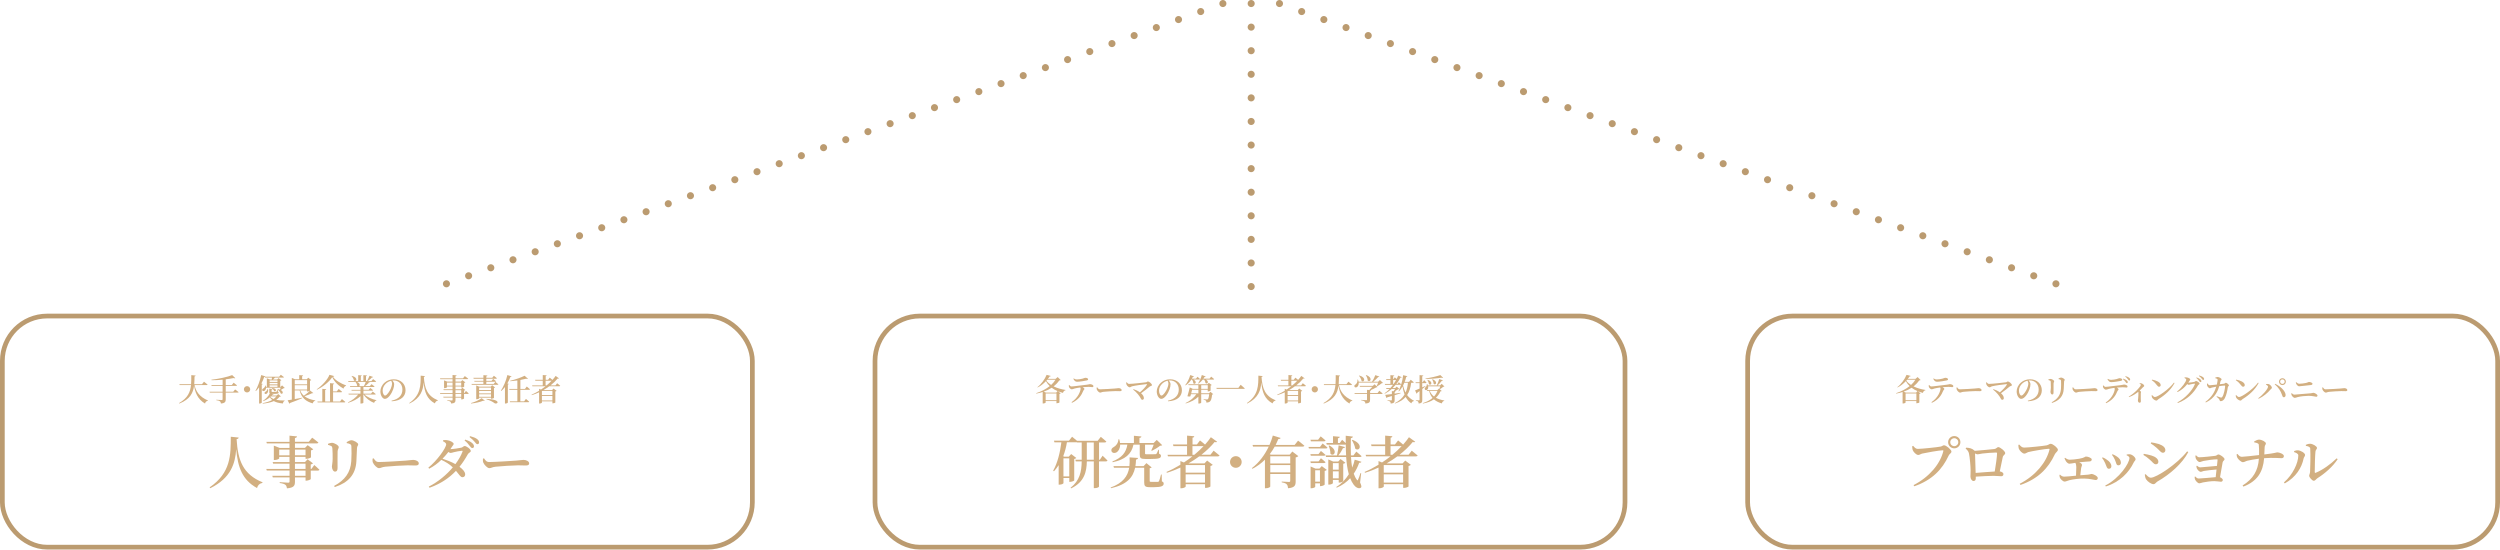 <?xml version="1.0" encoding="UTF-8"?>
<svg id="_レイヤー_1" data-name="レイヤー 1" xmlns="http://www.w3.org/2000/svg" width="1060" height="233" viewBox="0 0 1060 233">
  <defs>
    <style>
      .cls-1 {
        stroke-dasharray: 0 10;
        stroke-linecap: round;
        stroke-width: 3px;
      }

      .cls-1, .cls-2, .cls-3 {
        fill: none;
      }

      .cls-1, .cls-3 {
        stroke: #bb9b70;
      }

      .cls-4 {
        isolation: isolate;
      }

      .cls-3 {
        stroke-width: 2px;
      }

      .cls-5 {
        fill: #d2af81;
      }
    </style>
  </defs>
  <line id="_線_4" data-name="線 4" class="cls-1" x1="518.5" y1="1.5" x2="180.5" y2="123.5"/>
  <line id="_線_5" data-name="線 5" class="cls-1" x1="542.5" y1="1.5" x2="880.5" y2="123.5"/>
  <line id="_線_6" data-name="線 6" class="cls-1" x1="530.5" y1="1.5" x2="530.5" y2="123.5"/>
  <g id="_グループ_613" data-name="グループ 613">
    <g id="_長方形_474" data-name="長方形 474">
      <rect class="cls-2" y="133" width="320" height="100" rx="20" ry="20"/>
      <rect class="cls-3" x="1" y="134" width="318" height="98" rx="19" ry="19"/>
    </g>
    <g id="_人事リーダー" data-name="人事リーダー" class="cls-4">
      <g class="cls-4">
        <path class="cls-5" d="M101.18,185.53c-.05.34-.24.58-.86.67.53,9.05,2.74,14.91,10.99,18.29l-.05.26c-1.18.22-1.97.94-2.28,2.18-6.24-3.36-8.19-8.98-8.83-16.47-.43,6-2.16,12.17-10.99,16.54l-.29-.36c9.12-6.22,8.95-13.97,8.98-21.46l3.34.34Z"/>
        <path class="cls-5" d="M133.27,197.18s1.37,1.15,2.16,1.97c-.05.26-.31.38-.65.38h-3.02v3.62c-.02.14-1.1.65-1.85.65h-.36v-1.37h-4.49v1.8c0,1.63-.38,2.57-3.38,2.83-.1-.65-.26-1.15-.67-1.49-.43-.34-1.08-.6-2.42-.77v-.36s2.98.22,3.58.22c.46,0,.6-.14.6-.53v-1.7h-7.1l-.22-.7h7.32v-2.21h-9.65l-.22-.7h9.86v-2.23h-6.94l-.22-.67h7.15v-2.21h-4.37v.67c0,.19-1.06.67-1.94.67h-.34v-6.1l2.45.96h4.2v-1.9h-9.6l-.22-.67h9.82v-2.62l3.19.31c-.05.36-.29.6-.89.67v1.63h5.86l1.44-1.75s1.66,1.18,2.64,2.04c-.05.26-.31.38-.67.38h-9.26v1.9h4.25l1.13-1.15,2.38,1.75c-.17.17-.5.36-.96.46v2.93c-.02.17-1.15.65-1.9.65h-.41v-.84h-4.49v2.21h4.25l1.1-1.18,2.3,1.73c-.17.19-.5.38-.96.48v1.87h.31l1.2-1.66ZM122.75,193.05v-2.42h-4.37v2.42h4.37ZM125.06,190.62v2.42h4.49v-2.42h-4.49ZM125.06,198.83h4.49v-2.23h-4.49v2.23ZM129.55,199.53h-4.49v2.21h4.49v-2.21Z"/>
        <path class="cls-5" d="M139.07,188.61v-.43c.53-.22,1.18-.43,1.68-.43.98,0,2.88,1.06,2.88,1.82,0,.55-.41.86-.48,1.8-.07,1.03-.02,5.71-.02,7.06,0,1.13-.43,1.54-1.08,1.54-.7,0-1.32-1.01-1.32-2.18,0-.62.29-1.42.31-3.22.02-1.15-.02-3.6-.12-4.54-.07-.53-.14-.72-.5-.91-.36-.19-.82-.36-1.34-.5ZM141.93,206.51l-.26-.48c4.58-2.47,6.94-5.67,7.27-10.49.14-1.94.14-4.68.05-6.17-.02-.5-.07-.79-.53-1.06-.31-.19-.86-.31-1.44-.43l-.02-.43c.6-.38,1.44-.79,1.99-.79.98,0,2.88,1.1,2.88,1.73,0,.58-.46.77-.5,1.51-.07,1.42-.17,4.2-.26,5.67-.31,5.69-3.46,9.1-9.17,10.94Z"/>
        <path class="cls-5" d="M158.42,194.32c.62.89,1.03,1.58,2.21,1.58,2.38,0,10.1-.5,11.42-.6,1.61-.12,2.52-.31,3.12-.31,1.2,0,2.4.62,2.4,1.49,0,.58-.46.89-1.37.89s-1.75-.07-3.36-.07-7.63.36-9.46.58c-1.58.17-1.9.62-2.71.62s-2.16-1.39-2.57-2.4c-.19-.5-.17-1.1-.12-1.63l.43-.14Z"/>
        <path class="cls-5" d="M187.89,186.66c.46-.07.91-.12,1.56-.05,1.34.12,2.9,1.01,2.9,1.56,0,.46-.34.62-.72,1.25-.22.34-.43.67-.65,1.01,1.01,0,3.98-.43,4.63-.62.65-.17.94-.7,1.42-.7.65,0,2.59,1.27,2.59,2.11,0,.53-.94.77-1.25,1.37-1.06,1.92-2.23,3.7-3.55,5.33,1.34.98,2.38,2.09,2.42,3.17.02.74-.43,1.22-1.1,1.25-.89.02-1.25-.89-2.81-2.71-2.88,3.05-6.48,5.47-11.21,7.18l-.31-.5c3.96-1.99,7.51-4.99,10.18-8.14-1.42-1.39-3.02-2.33-4.87-3.19-1.54,1.49-3.29,2.81-5.16,3.75l-.34-.46c3.67-2.9,7.56-8.4,7.56-9.89,0-.46-.58-.91-1.39-1.32l.1-.38ZM195.83,191.13c-.72.02-2.74.41-3.48.62-.5.14-.94.31-1.34.31-.24,0-.55-.19-.89-.43-.74.96-1.58,1.94-2.5,2.86,1.73.58,3.84,1.37,5.47,2.3,1.34-1.8,2.38-3.6,3-5.26.14-.31,0-.43-.26-.41ZM197.25,186.4c1.22.38,2.26.84,2.9,1.42.58.5.79.91.82,1.42.02.43-.26.72-.72.74-.36,0-.7-.41-1.13-.96-.5-.65-1.03-1.37-2.14-2.26l.26-.36ZM199.34,184.93c1.34.36,2.21.7,2.88,1.18.62.46.91.91.91,1.46.02.46-.26.74-.7.77-.43,0-.7-.46-1.2-1.03-.48-.55-.96-1.1-2.16-2.02l.26-.36Z"/>
        <path class="cls-5" d="M205.22,194.32c.62.89,1.03,1.58,2.21,1.58,2.38,0,10.1-.5,11.42-.6,1.61-.12,2.52-.31,3.12-.31,1.2,0,2.4.62,2.4,1.49,0,.58-.46.89-1.37.89s-1.75-.07-3.36-.07-7.63.36-9.46.58c-1.58.17-1.9.62-2.71.62s-2.16-1.39-2.57-2.4c-.19-.5-.17-1.1-.12-1.63l.43-.14Z"/>
      </g>
    </g>
    <g id="_大手_優良企業の人事責任者" data-name="大手 優良企業の人事責任者" class="cls-4">
      <g class="cls-4">
        <path class="cls-5" d="M82.52,163.29c.45,2.43,1.91,4.93,5.65,6.51l-.03.14c-.65.12-1.05.47-1.2,1.17-3.28-1.9-4.29-5.06-4.65-7.64-.38,3.08-1.62,5.75-6.23,7.64l-.14-.21c3.71-2.12,4.77-4.68,5.07-7.62h-4.82l-.12-.38h4.97c.1-1.22.09-2.51.09-3.85l1.85.18c-.04.19-.16.32-.47.38-.03,1.13-.04,2.24-.13,3.29h3.29l.85-1.07s.96.73,1.53,1.24c-.04.14-.18.21-.36.21h-5.15Z"/>
        <path class="cls-5" d="M99.69,165.12s.91.66,1.48,1.14c-.04.14-.18.21-.38.21h-5.08v2.9c0,.92-.27,1.59-2.04,1.72-.04-.4-.16-.73-.43-.94s-.68-.36-1.55-.48v-.18s1.94.13,2.34.13c.26,0,.35-.09.35-.3v-2.85h-5.42l-.12-.38h5.54v-2.48h-4.65l-.1-.36h4.76v-2.26c-1.53.14-3.17.23-4.72.23l-.04-.22c3.12-.34,6.88-1.17,8.81-1.96l1.34,1.29c-.13.12-.42.13-.82-.03-.92.21-2.04.39-3.25.53v2.42h2.57l.78-.98s.9.68,1.44,1.14c-.03.13-.17.2-.36.2h-4.43v2.48h3.17l.81-.97Z"/>
        <path class="cls-5" d="M104.75,166.4c-.74,0-1.34-.6-1.34-1.34s.6-1.34,1.34-1.34,1.34.6,1.34,1.34-.6,1.34-1.34,1.34Z"/>
        <path class="cls-5" d="M112.8,164.41c-.04.62-.31,1.07-.65,1.29-.31.19-.82.16-.96-.2-.12-.31.09-.61.4-.77.39-.21.86-.74.9-1.27h.19c.05.21.09.39.1.57h.36v-3.64l1.34.53h.75c.04-.26.06-.56.08-.81h-2.91l-.09-.3c-.08.03-.17.04-.29.04-.34.98-.74,1.9-1.2,2.76l.57.22c-.04.12-.17.21-.4.25v7.68c-.01.09-.48.34-.92.34h-.21v-6.9c-.43.61-.88,1.16-1.37,1.62l-.17-.12c.94-1.64,1.92-4.23,2.44-6.68l1.75.57c-.03.07-.05.12-.12.16h5.95l.73-.85s.82.57,1.33,1c-.04.14-.17.21-.36.21h-3.47c-.25.27-.52.57-.78.81h1.72l.6-.62,1.2.91c-.08.09-.26.19-.49.25v2.57h.14l.65-.62,1.12,1.07c-.1.1-.25.13-.49.14-.3.21-.81.52-1.2.74,1.4.73.83,1.96.03,1.5-.21-.62-.9-1.38-1.47-1.78l.12-.12c.39.06.73.14,1,.26.09-.23.19-.55.27-.81h-6.2ZM119.09,168.06c-.1.13-.25.16-.56.17-.39.51-.86.92-1.42,1.29.98.22,2.16.3,3.6.3v.14c-.46.18-.69.55-.74,1.11-1.74-.16-2.94-.47-3.87-1.01-1.27.57-2.85.91-4.68,1.08l-.06-.21c1.55-.27,2.94-.71,4.06-1.35-.38-.31-.7-.68-1-1.11-.77.64-1.72,1.22-2.78,1.6l-.12-.16c1.27-.78,2.37-2.04,2.87-3.06-.18-.13-.22-.34-.22-.68v-1.38l1.34.14c-.01.16-.14.26-.35.3v.78c0,.13.03.17.32.17h.83c.31,0,.61,0,.73-.01.1-.01.17-.01.23-.09.08-.1.21-.4.34-.74h.16l.04.74c.29.1.35.21.35.38,0,.4-.4.55-1.94.55h-.9l.74.16c-.04.13-.2.21-.57.22-.08.1-.17.21-.27.31h2.07l.7-.62,1.1.99ZM113.64,164.9c.23,1.04-.14,1.74-.57,2.03-.29.18-.73.18-.87-.12-.12-.27.05-.55.33-.7.39-.18.86-.7.9-1.22h.22ZM114.32,161.3v.65h3.33v-.65h-3.33ZM117.65,162.33h-3.33v.66h3.33v-.66ZM114.32,164.03h3.33v-.66h-3.33v.66ZM114.85,168.08c-.08.08-.16.14-.23.22.38.36.83.66,1.39.88.46-.33.85-.69,1.16-1.1h-2.31ZM115.36,164.5c2.3.16,1.75,1.78.91,1.33-.17-.43-.65-.94-1.04-1.21l.13-.12Z"/>
        <path class="cls-5" d="M132.86,166.63c-.09.13-.22.17-.51.08-.83.4-2.07.9-3.24,1.29,1.18.94,2.76,1.47,4.56,1.77v.16c-.56.1-.91.51-1.08,1.11-2.91-.85-4.75-2.33-5.55-5.51h-2.07v3.68c.95-.17,2.03-.36,3.11-.57l.04.2c-1.13.48-2.74,1.16-5.08,2-.06.16-.19.27-.34.31l-.75-1.44c.4-.05,1.03-.14,1.78-.27v-9.18l1.42.56h1.72v-1.78l1.66.14c-.03.17-.12.29-.42.34v1.3h1.96l.62-.68,1.3,1c-.09.1-.29.22-.55.27v4.19c-.01.09-.61.38-1.05.38h-.2v-.44h-2.9c.35.92.88,1.66,1.55,2.26.95-.66,2.09-1.6,2.67-2.21l1.34,1.07ZM124.98,161.17v1.78h5.23v-1.78h-5.23ZM124.98,165.15h5.23v-1.82h-5.23v1.82Z"/>
        <path class="cls-5" d="M141.72,159.47c-.05.17-.22.25-.6.27,1.2,1.65,3.51,2.89,5.6,3.68v.18c-.58.14-.98.69-1.08,1.18-2-1.12-3.89-2.86-4.76-4.89-1.27,1.98-4,4.19-6.49,5.34l-.09-.17c2.16-1.42,4.73-4.24,5.37-6.14l2.04.53ZM144.95,169.18s.92.73,1.47,1.24c-.04.14-.17.21-.36.21h-11.38l-.1-.38h2.07v-5.38l1.68.16c-.03.2-.13.33-.47.36v4.86h2.07v-7.8l1.76.17c-.03.18-.14.31-.48.38v2.94h1.59l.81-1.03s.9.7,1.44,1.2c-.04.14-.17.21-.36.21h-3.47v3.94h2.94l.82-1.07Z"/>
        <path class="cls-5" d="M154.54,167.28c1.21,1.13,3.29,2.01,5.04,2.39v.16c-.47.08-.82.46-.95,1-1.81-.69-3.46-1.94-4.46-3.55h-.1v3.52c-.01.08-.39.3-1.01.3h-.22v-3.12c-1.3,1.22-3.15,2.18-5.2,2.81l-.1-.18c1.75-.82,3.34-2.08,4.35-3.33h-4.03l-.12-.36h5.1v-1.27h-3.73l-.1-.36h3.84v-1.2h-4.37l-.12-.38h3.24s-.09-.05-.13-.09c-.04-.57-.39-1.25-.74-1.69h-3l-.1-.36h4.25v-2.52l1.51.14c-.01.16-.12.27-.4.33v2.05h1.08v-2.52l1.52.14c-.03.16-.12.27-.4.33v2.05h.4c.39-.64.83-1.57,1.09-2.26l1.55.53c-.06.14-.22.23-.51.19-.44.49-1.13,1.08-1.79,1.53h1.56l.7-.83s.79.57,1.29.99c-.04.14-.17.21-.36.21h-3.29l.92.27c-.05.16-.22.25-.51.23-.36.4-.91.88-1.47,1.27h2.05l.7-.83s.78.58,1.29,1c-.04.14-.17.21-.35.21h-4.37v1.2h2.21l.66-.81s.74.55,1.22.96c-.04.14-.17.21-.36.21h-3.73v1.27h3.2l.73-.88s.81.6,1.31,1.05c-.04.13-.17.2-.34.2h-4.43ZM149.18,159.37c2.9.68,1.91,2.8.87,1.99-.06-.66-.53-1.44-1-1.9l.13-.09ZM151.34,161.93c1.36.55,1.36,1.47.92,1.78h2.04c.29-.52.58-1.21.78-1.78h-3.74Z"/>
        <path class="cls-5" d="M166.02,169.88c3.24-.68,4.6-2.42,4.6-4.72s-1.61-3.86-3.74-3.86c-.16,0-.33.01-.49.03.36.42.74.97.74,1.55,0,.64-.14,1.44-.43,2.21-.56,1.61-2.04,4.04-3.51,4.04-.98,0-1.91-1.5-1.91-3.16,0-1.25.6-2.72,1.83-3.77,1.05-.92,2.38-1.38,3.89-1.38,2.85,0,4.95,1.94,4.95,4.64,0,2.33-1.57,4.47-5.88,4.69l-.05-.27ZM165.85,161.43c-.87.21-1.73.68-2.37,1.34-.78.82-1.24,1.78-1.24,2.87s.49,2.08,1.03,2.08c.79,0,1.96-1.9,2.42-2.94.31-.7.53-1.56.53-2.2,0-.44-.17-.82-.38-1.16Z"/>
        <path class="cls-5" d="M180.19,159.46c-.03.18-.13.31-.47.36.29,4.9,1.48,8.07,5.95,9.91l-.03.14c-.64.12-1.07.51-1.24,1.18-3.38-1.82-4.43-4.86-4.78-8.92-.23,3.25-1.17,6.59-5.95,8.96l-.16-.19c4.94-3.37,4.85-7.57,4.86-11.62l1.81.18Z"/>
        <path class="cls-5" d="M197.57,165.76s.74.62,1.17,1.07c-.03.14-.17.21-.35.21h-1.64v1.96c-.01.08-.6.35-1,.35h-.19v-.74h-2.43v.97c0,.88-.21,1.39-1.83,1.53-.05-.35-.14-.62-.36-.81-.23-.18-.58-.33-1.31-.42v-.2s1.61.12,1.94.12c.25,0,.33-.08.33-.29v-.92h-3.85l-.12-.38h3.97v-1.2h-5.23l-.12-.38h5.34v-1.21h-3.76l-.12-.36h3.87v-1.2h-2.37v.36c0,.1-.57.36-1.05.36h-.18v-3.3l1.33.52h2.27v-1.03h-5.2l-.12-.36h5.32v-1.42l1.73.17c-.03.2-.16.33-.48.36v.88h3.17l.78-.95s.9.64,1.43,1.1c-.03.14-.17.21-.36.21h-5.02v1.03h2.3l.61-.62,1.29.95c-.09.09-.27.19-.52.25v1.59c-.01.09-.62.35-1.03.35h-.22v-.46h-2.43v1.2h2.3l.6-.64,1.25.94c-.09.1-.27.21-.52.26v1.01h.17l.65-.9ZM191.88,163.53v-1.31h-2.37v1.31h2.37ZM193.12,162.21v1.31h2.43v-1.31h-2.43ZM193.12,166.66h2.43v-1.21h-2.43v1.21ZM195.56,167.04h-2.43v1.2h2.43v-1.2Z"/>
        <path class="cls-5" d="M199.68,170.9c1.69-.44,3.61-1.35,4.54-2.07l1.34,1.04c-.09.12-.34.14-.69.04-1.25.53-3.25,1.01-5.12,1.18l-.06-.19ZM210.02,161.9s.81.61,1.3,1.05c-.04.14-.17.21-.34.21h-10.95l-.1-.38h5.02v-.94h-3.77l-.1-.36h3.87v-.91h-4.12l-.1-.38h4.23v-1.14l1.7.16c-.03.18-.13.31-.47.36v.62h2.51l.69-.86s.81.58,1.3,1.03c-.04.14-.17.21-.35.21h-4.15v.91h2.22l.69-.84s.75.58,1.25,1.01c-.04.13-.17.2-.35.2h-3.81v.94h3.12l.72-.88ZM208.19,169.06v-.44h-5.04v.27c0,.12-.53.39-1.04.39h-.19v-5.85l1.31.53h4.84l.6-.62,1.25.94c-.08.09-.26.2-.48.25v4.21c-.01.09-.62.33-1.04.33h-.2ZM203.15,164.34v1.03h5.04v-1.03h-5.04ZM208.19,165.75h-5.04v1.05h5.04v-1.05ZM208.19,168.25v-1.07h-5.04v1.07h5.04ZM206.27,169.12c6.81.3,4.58,2.69,3.33,1.78-.62-.51-1.78-1.14-3.37-1.59l.04-.19Z"/>
        <path class="cls-5" d="M216.91,159.57c-.06.16-.22.26-.51.26-.36.97-.79,1.9-1.29,2.73l.62.23c-.04.12-.16.21-.4.25v7.68c-.01.1-.52.38-1,.38h-.23v-7.01c-.48.64-1,1.2-1.56,1.68l-.17-.12c1.08-1.61,2.2-4.13,2.76-6.63l1.78.55ZM220.62,165.27v4.89h1.61l.77-1.03s.86.7,1.38,1.2c-.04.14-.17.21-.35.21h-7.77l-.1-.38h3.2v-4.89h-3.37l-.1-.36h3.47v-3.6c-1,.14-2.04.26-3.02.33l-.05-.2c2.16-.48,4.81-1.43,6.14-2.13l1.43,1.27c-.13.12-.4.13-.79,0-.68.18-1.52.36-2.43.52v3.81h1.94l.77-1.03s.84.7,1.37,1.18c-.04.14-.18.21-.35.21h-3.72Z"/>
        <path class="cls-5" d="M236.19,162.46s.84.66,1.35,1.1c-.04.14-.17.21-.36.21h-4.29c-.75.56-1.59,1.11-2.47,1.61h3.67l.61-.65,1.29.98c-.08.1-.27.22-.53.27v4.71c-.03.09-.62.32-1.04.32h-.19v-.84h-4.45v.53c0,.13-.49.4-1.01.4h-.19v-4.76c-.99.46-2.03.87-3.11,1.2l-.09-.2c1.1-.47,2.17-1.03,3.2-1.65v-.85l.81.33c.68-.44,1.33-.91,1.94-1.4h-5.6l-.1-.36h4.49v-1.99h-3.13l-.1-.38h3.24v-2.03l1.65.14c-.03.17-.12.29-.4.34v1.55h1l.71-.92s.66.51,1.16.95c.52-.57.96-1.14,1.34-1.69l1.44,1.04c-.12.12-.26.16-.57.05-.79.97-1.82,1.98-3.04,2.94h2.08l.74-.95ZM229.77,165.76v1.75h4.45v-1.75h-4.45ZM234.22,169.79v-1.9h-4.45v1.9h4.45ZM231.76,163.41c.78-.65,1.5-1.31,2.12-1.99h-2.55v1.99h.43Z"/>
      </g>
    </g>
  </g>
  <g id="_長方形_474-2" data-name="長方形 474-2">
    <rect class="cls-2" x="740" y="133" width="320" height="100" rx="20" ry="20"/>
    <rect class="cls-3" x="741" y="134" width="318" height="98" rx="19" ry="19"/>
  </g>
  <g id="_プロフェッショナル" data-name="プロフェッショナル" class="cls-4">
    <g class="cls-4">
      <path class="cls-5" d="M813.16,190.33c1.68,0,8.42-.72,9.65-.98.82-.17.91-.55,1.46-.55.94,0,3.14,1.87,3.14,2.64,0,.7-.82.94-1.18,1.73-2.71,5.9-7.08,10.42-14.57,13.01l-.31-.5c6.7-3.43,11.3-9,12.62-14.42.07-.26-.05-.34-.26-.34-1.37,0-7.3,1.06-8.67,1.39-.6.14-1.18.6-1.68.6-.94,0-2.16-1.39-2.4-2.16-.14-.48-.17-.89-.19-1.54l.41-.17c.53.65,1.1,1.3,1.97,1.3ZM826,187.48c0-1.44,1.18-2.59,2.62-2.59s2.59,1.15,2.59,2.59-1.15,2.62-2.59,2.62-2.62-1.15-2.62-2.62ZM826.91,187.48c0,.96.77,1.7,1.7,1.7s1.7-.74,1.7-1.7-.77-1.68-1.7-1.68-1.7.74-1.7,1.68Z"/>
      <path class="cls-5" d="M833.68,189.81c1.27.07,2.35.24,3.43,1.18.07.05.12.1.14.17,2.4-.17,7.34-.65,8.33-.77.96-.12,1.13-.82,1.7-.82.77,0,2.93,1.73,2.93,2.54,0,.65-.86.89-1.03,1.66-.29,1.22-.79,3.82-1.27,6.1.82.12,1.54.55,1.54,1.15,0,.53-.29.91-.94.91-.7,0-1.97-.17-3.22-.17-1.85,0-4.85.17-7.56.34v.7c0,.67-.24,1.15-.96,1.15-.67,0-1.3-.89-1.3-1.92,0-.58.1-1.73.07-2.66,0-1.54-.34-5.52-.7-7.1-.19-.86-.58-1.34-1.42-2.09l.24-.36ZM845.77,199.91c.48-2.71.98-6.5.98-7.7,0-.22-.1-.34-.34-.34-1.37,0-4.63.26-5.93.43-.77.1-1.51.34-1.97.34-.31,0-.7-.17-1.1-.38.07,1.75.19,6.1.26,8.26,2.33-.19,5.81-.48,8.09-.6Z"/>
      <path class="cls-5" d="M858.18,189.78c1.68,0,8.4-.7,9.62-.96.84-.19,1.13-.65,1.7-.65.94,0,3.05,1.75,3.05,2.52,0,.7-.94,1.15-1.3,1.92-2.74,5.9-7.08,10.42-14.57,13.01l-.31-.5c6.7-3.46,11.3-9.07,12.62-14.5.07-.26-.05-.34-.26-.34-1.37,0-7.32,1.03-8.69,1.39-.58.17-1.18.67-1.68.67-.91,0-2.16-1.39-2.4-2.16-.14-.48-.14-.89-.17-1.54l.38-.14c.55.62,1.1,1.27,1.99,1.27Z"/>
      <path class="cls-5" d="M875.6,194.1c.62.48,1.25.82,1.99.82.96,0,2.52-.17,3.96-.41,2.42-.41,2.45-.94,2.88-.94.96,0,2.47.65,2.47,1.22,0,.41-.26.84-.89.86-.7.05-2.38.14-4.42.36.67.31,1.18.7,1.18,1.13,0,.36-.26.77-.36,1.25-.12.74-.26,1.94-.36,3.12,1.2-.1,2.33-.19,3.14-.24,1.03-.1,1.27-.31,1.56-.31.94,0,2.71.98,2.71,1.73,0,.48-.34.84-.84.84-.7,0-2.45-.6-4.9-.62-1.85-.05-4.73.29-6.31.7-.89.24-1.49.58-2.02.58-.7,0-1.75-1.06-1.97-1.61-.14-.31-.19-.65-.22-1.22l.26-.1c.5.5,1.03.84,1.75.84.79,0,2.86-.19,5.02-.41.07-1.18.12-2.69.12-3.65,0-.79-.14-1.34-.41-1.8-1.22.19-1.99.38-2.54.38-.48,0-1.03-.48-1.39-.98-.29-.43-.53-.94-.67-1.39l.24-.14Z"/>
      <path class="cls-5" d="M891.28,194.17l.26-.26c.7.26,1.37.7,1.78,1.01,1.2.77,1.9,1.75,1.9,2.76,0,.6-.36,1.08-1.06,1.08-.91,0-.96-1.08-1.58-2.4-.41-.91-.84-1.61-1.3-2.18ZM892.86,206.25l-.24-.38c6.07-3.07,10.27-9.5,10.27-11.71,0-.41-.43-.77-1.22-1.15l.07-.31c.34-.05.84-.12,1.25-.1,1.1.07,2.5,1.34,2.5,2.14,0,.46-.53.79-.79,1.34-1.92,4.08-5.86,8.33-11.83,10.18ZM895.48,192.85l.24-.26c.74.31,1.32.58,1.92,1.03.98.65,1.63,1.51,1.63,2.62,0,.7-.53,1.06-1.08,1.06-.94,0-.86-1.03-1.46-2.33-.29-.67-.82-1.63-1.25-2.11Z"/>
      <path class="cls-5" d="M908.8,192.9l.19-.48c1.08.19,2.02.36,3.22.72,1.61.48,2.93,1.39,2.93,2.64,0,.48-.26,1.08-1.03,1.08-.96,0-1.39-.98-2.57-1.94-1.01-.91-1.9-1.56-2.74-2.02ZM927.35,191.39l.48.29c-2.52,4.87-7.8,9.48-13.08,12.48-.65.41-.94,1.13-1.68,1.13-.91,0-2.47-1.08-3.1-2.02-.36-.5-.55-1.54-.58-2.04l.36-.19c.58.62,1.34,1.51,2.23,1.51,2.28,0,11.18-5.78,15.36-11.16ZM911.92,188.03l.19-.46c.84.12,1.97.31,3.24.7,1.66.6,2.76,1.39,2.76,2.62,0,.58-.41,1.08-.98,1.08-.94,0-1.39-.94-2.66-2.04-.89-.79-1.8-1.44-2.54-1.9Z"/>
      <path class="cls-5" d="M931.12,193.07c.43.43.84.82,1.37.82,1.3,0,5.76-.48,6.79-.62.65-.1.86-.58,1.34-.58.65,0,2.59,1.3,2.59,2.02,0,.5-.72.7-.82,1.34-.22,1.27-.72,4.18-1.1,6.29.6.26,1.18.77,1.18,1.13,0,.5-.36.79-.79.79-.48,0-1.75-.26-2.76-.26-1.54,0-3.65.29-4.9.55-.55.12-1.1.38-1.51.38-.67,0-1.58-1.08-1.8-1.63-.1-.26-.19-.65-.19-1.13l.24-.14c.48.48.86.86,1.51.86,1.15,0,5.06-.41,7.18-.58.12-.91.24-2.09.36-3.24-1.99.14-4.22.43-5.4.62-.62.12-.94.38-1.32.38-.53,0-1.32-.82-1.58-1.37-.14-.29-.24-.74-.24-1.1l.24-.14c.43.38.94.7,1.42.7.82,0,4.8-.46,7.06-.62.12-1.13.22-2.11.26-2.57,0-.17-.07-.22-.19-.22-1.37,0-4.22.36-5.83.7-.7.14-1.15.46-1.58.46-.65,0-1.54-1.1-1.68-1.66-.1-.38-.12-.74-.12-1.08l.29-.1Z"/>
      <path class="cls-5" d="M955.77,187.17c.48-.26,1.39-.77,2.02-.77,1.3,0,2.95.96,2.95,1.61,0,.6-.48.62-.53,1.58-.07.96-.12,2.09-.14,3.1,4.92-.58,5.09-.89,5.54-.89.84,0,2.76.72,2.76,1.56,0,.67-.46.91-1.01.91-.91,0-3.31-.29-7.37,0-.46,5.88-2.9,9.77-8.79,12.05l-.34-.48c4.44-2.74,6.58-6.29,6.91-11.35-1.75.22-3.82.6-4.9.86-.74.19-1.2.6-1.9.62-.72,0-2.11-1.3-2.4-2.02-.17-.31-.22-.77-.24-1.34l.36-.14c.53.65,1.03,1.22,1.85,1.22.96,0,4.75-.46,7.3-.74.02-1.56.02-3.48-.12-4.44-.1-.6-1.13-.79-1.92-.94l-.05-.41Z"/>
      <path class="cls-5" d="M972.71,191.7v-.46c.48-.17,1.03-.34,1.66-.31,1.01.05,2.98,1.1,2.98,1.97,0,.58-.5.91-.62,1.51-.79,3.89-3.24,7.92-7.99,10.56l-.36-.43c3.72-3.17,6.1-8.23,6.1-11.45,0-.77-1.03-1.15-1.75-1.39ZM977.68,188.61c.7-.34,1.18-.46,1.78-.46,1.15,0,2.95,1.08,2.95,1.78,0,.58-.55.65-.65,1.49-.17,1.27-.34,6.96-.31,8.71,0,.34.17.43.46.31,3.02-1.25,6.31-3.65,8.83-6.1l.43.34c-2.04,3.17-5.47,6.12-8.57,8.07-.55.36-.94,1.1-1.54,1.1-.74,0-1.97-1.51-1.97-2.11,0-.48.29-.74.38-1.68.1-1.25.22-7.54.07-9.84-.02-.65-.67-.98-1.85-1.18l-.02-.43Z"/>
    </g>
  </g>
  <g id="_各テーマのリーディングカンパニー" data-name="各テーマのリーディングカンパニー" class="cls-4">
    <g class="cls-4">
      <path class="cls-5" d="M814.33,161.12c-.12.13-.25.17-.6.18-.64.94-1.44,1.78-2.41,2.52,1.52.75,3.3,1.25,5.06,1.51v.14c-.56.12-.92.51-1.08,1.12-.73-.2-1.44-.42-2.11-.69l1.14.88c-.08.1-.27.22-.53.27v3.61c-.01.09-.64.31-1.07.31h-.19v-.92h-4.58v.64c0,.12-.56.39-1.08.39h-.18v-4.88c-.84.27-1.74.51-2.68.68l-.09-.18c2.17-.7,4.17-1.73,5.75-2.99-.64-.61-1.18-1.3-1.6-2.11-1.01,1.07-2.24,2.05-3.51,2.68l-.1-.14c1.56-1.18,3.15-3.34,3.89-5.2l1.81.48c-.07.13-.16.2-.51.17-.22.35-.47.7-.74,1.05h3.26l.87-.77,1.28,1.24ZM812.99,165.81c-.91-.38-1.74-.84-2.48-1.4-1,.66-2.13,1.22-3.39,1.66l.95.39h4.36l.57-.65ZM812.55,169.69v-2.85h-4.58v2.85h4.58ZM808.61,161.03c-.1.12-.21.25-.33.36.51.71,1.18,1.31,1.99,1.83.75-.68,1.38-1.42,1.86-2.2h-3.52Z"/>
      <path class="cls-5" d="M817.97,163.24c.3.34.55.62.91.62.88,0,4.49-.55,6.51-.74.9-.09,1.13-.25,1.3-.25.69,0,1.51.36,1.51.82,0,.34-.14.46-.47.46-.26,0-.85-.12-1.55-.12-.59,0-1.51.04-2.52.13.42.25.73.51.73.75,0,.3-.34.4-.56.94-.57,1.43-1.66,3.48-4.68,4.93l-.22-.25c2.96-1.99,3.85-4.89,3.85-5.77,0-.16-.04-.31-.16-.48-.96.13-2.02.34-2.43.46-.42.13-.83.33-1.17.33-.39.01-1.01-.56-1.16-.97-.08-.2-.09-.47-.08-.77l.18-.08ZM819.85,160.46c.51.34.92.43,1.35.43.87,0,1.83-.21,2.42-.35.7-.18.88-.36,1.1-.36.73,0,1.24.25,1.24.66,0,.23-.14.39-.56.47-1.01.22-3,.55-4.12.55-.74,0-1.14-.43-1.59-1.25l.16-.14Z"/>
      <path class="cls-5" d="M829.81,164.21c.34.48.56.86,1.2.86,1.29,0,5.47-.27,6.19-.33.87-.07,1.36-.17,1.69-.17.65,0,1.3.34,1.3.81,0,.31-.25.48-.74.48s-.95-.04-1.82-.04-4.13.19-5.12.31c-.86.09-1.03.34-1.47.34s-1.17-.75-1.39-1.3c-.1-.27-.09-.6-.07-.88l.23-.08Z"/>
      <path class="cls-5" d="M842.32,162.08c.33.35.57.69,1.01.69,1.35,0,6.03-.53,7.2-.68.32-.04.52-.35.81-.35.52,0,1.7,1,1.7,1.51,0,.46-.55.31-1.03.7-.79.66-2.07,1.75-3.59,2.78.71.62,1.2,1.34,1.2,2.09,0,.44-.3.69-.68.69-.6,0-.57-.9-1.87-2.39-.69-.84-1.39-1.46-2-1.91l.14-.22c.91.29,1.91.77,2.73,1.36,1.27-1.08,2.46-2.39,2.95-3.22.1-.18.04-.29-.14-.27-1.43.12-5.06.64-6.19.94-.33.08-.62.42-.95.42-.46,0-1.14-.66-1.34-1.13-.09-.21-.16-.52-.17-.91l.21-.09Z"/>
      <path class="cls-5" d="M859.8,169.88c3.24-.68,4.6-2.42,4.6-4.72s-1.61-3.86-3.74-3.86c-.16,0-.33.01-.49.03.36.42.74.97.74,1.55,0,.64-.14,1.44-.43,2.21-.56,1.61-2.04,4.04-3.51,4.04-.97,0-1.91-1.5-1.91-3.16,0-1.25.6-2.72,1.83-3.77,1.05-.92,2.38-1.38,3.89-1.38,2.85,0,4.95,1.94,4.95,4.64,0,2.33-1.57,4.47-5.88,4.69l-.05-.27ZM859.63,161.43c-.87.21-1.73.68-2.37,1.34-.78.82-1.23,1.78-1.23,2.87s.49,2.08,1.03,2.08c.79,0,1.96-1.9,2.42-2.94.31-.7.53-1.56.53-2.2,0-.44-.17-.82-.38-1.16Z"/>
      <path class="cls-5" d="M868.5,161.12v-.23c.29-.12.64-.23.91-.23.53,0,1.56.57,1.56.99,0,.3-.22.47-.26.97-.04.56-.01,3.09-.01,3.82,0,.61-.23.83-.58.83-.38,0-.72-.55-.72-1.18,0-.34.16-.77.17-1.74.01-.62-.01-1.95-.06-2.46-.04-.29-.08-.39-.27-.49-.2-.1-.44-.2-.73-.27ZM870.05,170.82l-.14-.26c2.48-1.34,3.76-3.07,3.94-5.68.08-1.05.08-2.54.03-3.34-.01-.27-.04-.43-.29-.57-.17-.1-.47-.17-.78-.23v-.23c.31-.21.77-.43,1.07-.43.53,0,1.56.6,1.56.94,0,.31-.25.42-.27.82-.04.77-.09,2.28-.14,3.07-.17,3.08-1.87,4.93-4.97,5.93Z"/>
      <path class="cls-5" d="M878.98,164.21c.34.48.56.86,1.2.86,1.29,0,5.47-.27,6.19-.33.87-.07,1.36-.17,1.69-.17.65,0,1.3.34,1.3.81,0,.31-.25.48-.74.48s-.95-.04-1.82-.04-4.13.19-5.12.31c-.86.09-1.03.34-1.47.34s-1.17-.75-1.39-1.3c-.1-.27-.09-.6-.07-.88l.23-.08Z"/>
      <path class="cls-5" d="M891.84,163.41c.3.34.55.62.91.62.88,0,4.48-.55,6.51-.74.9-.09,1.13-.25,1.3-.25.69,0,1.51.36,1.51.82,0,.34-.14.46-.47.46-.26,0-.85-.12-1.55-.12-.59,0-1.51.04-2.52.13.42.25.73.51.73.75,0,.3-.34.4-.56.94-.57,1.43-1.66,3.48-4.68,4.93l-.22-.25c2.96-1.99,3.85-4.89,3.85-5.77,0-.16-.04-.31-.16-.48-.96.13-2.02.34-2.43.46-.42.13-.83.32-1.17.32-.39.01-1.01-.56-1.16-.97-.08-.2-.09-.47-.08-.77l.18-.08ZM893.72,160.63c.51.34.92.43,1.35.43.87,0,1.83-.21,2.42-.35.7-.18.88-.36,1.1-.36.73,0,1.24.25,1.24.66,0,.23-.14.39-.56.47-1.01.22-3,.55-4.12.55-.74,0-1.14-.43-1.59-1.25l.16-.14ZM900.26,160.54c.64.21,1.18.48,1.52.78.29.27.4.48.4.75-.01.22-.18.4-.4.39-.21,0-.32-.22-.55-.53-.26-.33-.56-.77-1.13-1.21l.16-.18ZM901.24,159.48c.68.2,1.14.42,1.47.66.34.25.48.51.48.78,0,.23-.12.42-.38.42-.23-.01-.35-.23-.6-.55-.27-.35-.56-.73-1.11-1.13l.13-.18Z"/>
      <path class="cls-5" d="M907.2,162.49c.26-.01.55-.03.84.07.52.16,1.11.7,1.11,1.04,0,.29-.22.29-.49.56-.35.36-.84.88-1.43,1.44.31.22.56.42.56.6,0,.16-.09.34-.1.61-.05,1.35.03,2.77.03,3.29,0,.4-.17.66-.52.66-.49,0-.73-.51-.73-.99,0-.18.08-.4.1-.73.12-.94.13-2.11.12-2.55,0-.14-.03-.26-.06-.36-.69.56-2.18,1.66-3.91,2.24l-.13-.2c2.54-1.46,5.13-4.3,5.13-4.98,0-.19-.3-.42-.56-.53l.05-.17Z"/>
      <path class="cls-5" d="M921.75,162.23l.26.17c-1.51,2.82-3.9,5.02-6.84,6.85-.35.22-.51.6-.85.6-.65,0-1.49-.7-1.77-1.17-.14-.26-.26-.73-.27-1.04l.2-.12c.34.36.78.82,1.23.82,1.22,0,6.18-3.5,8.04-6.11ZM912.49,160.96c1.65.3,3.64,1.1,3.64,2.31,0,.39-.27.7-.68.7-.34,0-.56-.19-.9-.64-.62-.81-1.01-1.27-2.21-2.13l.14-.25Z"/>
      <path class="cls-5" d="M927.95,162.23c.53,0,2.08-.2,2.42-.3.35-.09.52-.38.78-.38.35,0,1.46.64,1.46,1.08,0,.33-.47.44-.68.81-1.86,3.28-4.52,5.93-8.53,7.44l-.17-.27c3.32-1.75,6.36-5.07,7.41-7.72.07-.17,0-.23-.13-.23-.29,0-1.39.21-1.79.33-.27.08-.51.17-.73.17-.16,0-.37-.13-.59-.31-1.09,1.38-2.51,2.61-4.12,3.38l-.18-.25c2.07-1.61,3.87-4.23,3.87-5.02,0-.25-.33-.51-.77-.71l.05-.21c.25-.04.49-.07.86-.03.71.07,1.57.55,1.57.85,0,.25-.17.34-.38.68-.14.23-.3.48-.47.71h.1ZM931.34,160.03c.7.22,1.27.48,1.64.82.3.27.42.51.42.75s-.17.42-.42.42c-.2,0-.35-.22-.6-.55-.25-.35-.58-.78-1.18-1.25l.14-.2ZM932.47,159.2c.7.2,1.26.44,1.6.69.35.26.48.52.48.81,0,.26-.14.4-.38.4-.25,0-.38-.25-.65-.57-.26-.31-.53-.65-1.2-1.13l.14-.2Z"/>
      <path class="cls-5" d="M943,162.67c.36-.04.51-.39.77-.39.35,0,1.31.78,1.31,1.14,0,.31-.4.3-.47.74-.21,1.43-.57,3.28-1.31,4.71-.34.69-1.05,1.23-1.68,1.23-.33,0-.44-.14-.55-.51-.12-.47-.47-.73-1.25-1.38l.12-.22c.68.27,1.33.49,1.61.55.34.07.47.04.65-.18.77-1,1.26-3.89,1.26-4.72,0-.1-.05-.16-.14-.16-.58,0-1.55.13-2.35.25-.47,1.64-1.65,5.02-5.69,6.92l-.2-.23c2.94-2.17,4.02-4.54,4.62-6.47-.68.12-1.51.29-1.87.39-.39.1-.57.3-.86.3-.39,0-.97-.69-1.12-1.08-.12-.29-.09-.58-.05-.92l.22-.05c.23.38.46.77.87.77.36,0,1.68-.14,3.05-.3.17-.71.33-1.6.33-1.96.01-.26-.03-.38-.22-.47-.22-.13-.55-.22-.79-.29v-.23c.29-.1.7-.27,1.01-.27.64.01,1.68.61,1.68.99s-.34.36-.47.88c-.07.29-.16.72-.27,1.2l1.79-.22Z"/>
      <path class="cls-5" d="M957.4,162.23l.26.17c-1.51,2.82-3.9,5.02-6.84,6.85-.35.22-.51.6-.85.6-.65,0-1.49-.7-1.77-1.17-.14-.26-.26-.73-.27-1.04l.2-.12c.34.36.78.82,1.23.82,1.22,0,6.18-3.5,8.04-6.11ZM948.14,160.96c1.65.3,3.64,1.1,3.64,2.31,0,.39-.27.7-.68.7-.34,0-.56-.19-.9-.64-.62-.81-1.01-1.27-2.21-2.13l.14-.25Z"/>
      <path class="cls-5" d="M960.76,163.06l.08-.22c.22-.03.6-.07.9-.01.75.09,1.55,1.07,1.55,1.57,0,.29-.35.46-.62.78-1.13,1.4-3.07,3-5,3.89l-.17-.23c1.89-1.33,4.15-3.96,4.15-4.88,0-.34-.44-.69-.87-.9ZM968.39,168.44c-.46.01-.6-.35-.79-.95-.64-1.81-1.57-3.26-3.12-4.54l.17-.22c2.07.94,4.32,2.93,4.45,4.68.04.57-.27,1.01-.7,1.03ZM966.29,161.82c0-.81.65-1.46,1.46-1.46s1.46.65,1.46,1.46-.65,1.46-1.46,1.46-1.46-.65-1.46-1.46ZM966.78,161.82c0,.53.43.96.96.96s.97-.43.97-.96-.43-.97-.97-.97-.96.43-.96.97Z"/>
      <path class="cls-5" d="M971.5,166.8l.22-.09c.33.35.66.62,1.14.62.73,0,4.79-.47,6.93-.58.66-.05.83-.21,1.03-.21.61,0,1.79.69,1.79,1.18,0,.3-.19.51-.52.51-.43,0-1.47-.4-3.21-.4-1.35,0-3.45.21-4.64.53-.57.14-.94.35-1.27.35-.47,0-1.16-.75-1.31-1.11-.1-.21-.14-.43-.16-.81ZM979.96,163.24c-1.87.18-4.59.55-5.15.55-.37,0-.82-.4-1.05-.75-.16-.27-.26-.55-.35-.87l.18-.12c.48.43.87.66,1.35.66.65,0,1.99-.17,2.74-.33.84-.17,1.05-.43,1.29-.43.61,0,1.52.32,1.52.75,0,.26-.17.49-.53.53Z"/>
      <path class="cls-5" d="M984.89,164.21c.34.48.56.86,1.2.86,1.29,0,5.47-.27,6.19-.33.87-.07,1.37-.17,1.69-.17.65,0,1.3.34,1.3.81,0,.31-.25.48-.74.48s-.95-.04-1.82-.04-4.13.19-5.12.31c-.86.09-1.03.34-1.47.34s-1.17-.75-1.39-1.3c-.1-.27-.09-.6-.07-.88l.23-.08Z"/>
    </g>
  </g>
  <g id="_グループ_615" data-name="グループ 615">
    <g id="_長方形_474-3" data-name="長方形 474-3">
      <rect class="cls-2" x="370" y="133" width="320" height="100" rx="20" ry="20"/>
      <rect class="cls-3" x="371" y="134" width="318" height="98" rx="19" ry="19"/>
    </g>
    <g id="_研究者_有識者" data-name="研究者 有識者" class="cls-4">
      <g class="cls-4">
        <path class="cls-5" d="M467.48,193.21s1.32,1.2,2.09,2.04c-.07.26-.31.38-.65.38h-2.95v10.7c0,.17-.7.65-1.82.65h-.38v-11.35h-2.95c-.1,4.39-1.01,8.71-6.67,11.45l-.24-.26c3.91-3.05,4.66-6.86,4.73-11.18h-2.5l-.19-.7h2.69v-7.34h-2.04l-.02-.1c-.1.02-.19.02-.29.02h-3.91c-.34,2.11-.86,4.08-1.58,5.93l.41.17h1.94l1.03-1.1,2.18,1.66c-.14.17-.48.34-.89.43v9.1c-.02.17-1.03.6-1.75.6h-.34v-1.63h-2.47v2.16c0,.17-.65.65-1.68.65h-.36v-8.28c-.6.91-1.25,1.8-1.99,2.62l-.34-.26c1.87-3.31,2.93-7.73,3.48-12.03h-2.95l-.19-.7h6.36l1.32-1.66s1.18.94,2.11,1.73h8.74l1.32-1.68s1.46,1.15,2.35,1.99c-.07.26-.34.38-.67.38h-2.42v7.34h.34l1.18-1.73ZM450.9,194.32v7.66h2.47v-7.66h-2.47ZM463.76,194.94v-7.34h-2.95v7.34h2.95Z"/>
        <path class="cls-5" d="M492.63,204.11c.65.24.77.53.77.96,0,.96-.94,1.49-4.01,1.49h-1.92c-1.99,0-2.33-.5-2.33-2.09v-6.14h-3.86c-.84,4.01-3.36,7.1-10.2,8.67l-.17-.29c5.28-1.92,7.27-4.87,7.87-8.38h-6.46l-.22-.7h6.77c.14-1.18.14-2.42.07-3.7l3.58.24c-.05.41-.36.62-.86.7-.02.96-.1,1.87-.24,2.76h3.48l1.18-1.27,2.23,1.82c-.14.17-.38.29-.84.36v5.38c0,.31.1.38.65.38h2.83c.24-.02.34-.07.46-.29.22-.36.53-1.51.86-2.81h.29l.07,2.9ZM474.94,188.53c0,1.66-.7,2.76-1.51,3.26-.77.48-1.85.34-2.16-.5-.24-.74.22-1.37.89-1.7.98-.48,2.04-1.8,2.04-3.31h.36c.17.55.29,1.08.34,1.56h5.88v-3.07l3.17.29c-.02.31-.22.53-.82.62v2.16h6l1.34-1.32,2.3,2.23c-.19.19-.43.24-.91.26-.86.7-2.38,1.63-3.48,2.14l-.24-.17c.34-.65.74-1.63,1.03-2.45h-3.67v3.7c0,.31.07.38.74.38h1.9c.7,0,1.37,0,1.66-.02.26,0,.41-.05.55-.19.19-.24.48-.89.77-1.68h.26l.07,1.68c.67.24.79.53.79.91,0,.94-.79,1.3-4.34,1.3h-2.23c-2.06,0-2.42-.43-2.42-1.9v-4.18h-2.66c-.84,4.1-3.62,6.34-8.83,7.46l-.1-.34c4.03-1.56,5.81-3.79,6.34-7.13h-3.05Z"/>
        <path class="cls-5" d="M514.57,191.08s1.56,1.22,2.5,2.04c-.07.26-.31.38-.67.38h-7.92c-1.39,1.03-2.93,2.04-4.56,2.98h6.77l1.13-1.2,2.38,1.8c-.14.19-.5.41-.98.5v8.69c-.05.17-1.15.6-1.92.6h-.36v-1.56h-8.21v.98c0,.24-.91.74-1.87.74h-.36v-8.78c-1.82.84-3.74,1.61-5.74,2.21l-.17-.36c2.04-.86,4.01-1.9,5.9-3.05v-1.56l1.49.6c1.25-.82,2.45-1.68,3.58-2.59h-10.34l-.19-.67h8.28v-3.67h-5.78l-.19-.7h5.98v-3.75l3.05.26c-.05.31-.22.53-.74.62v2.86h1.85l1.32-1.7s1.22.94,2.14,1.75c.96-1.06,1.78-2.11,2.47-3.12l2.66,1.92c-.22.22-.48.29-1.06.1-1.46,1.8-3.36,3.65-5.62,5.42h3.84l1.37-1.75ZM502.71,197.18v3.24h8.21v-3.24h-8.21ZM510.92,204.62v-3.5h-8.21v3.5h8.21ZM506.39,192.83c1.44-1.2,2.76-2.42,3.91-3.67h-4.7v3.67h.79Z"/>
        <path class="cls-5" d="M524,198.35c-1.37,0-2.47-1.1-2.47-2.47s1.1-2.47,2.47-2.47,2.47,1.1,2.47,2.47-1.1,2.47-2.47,2.47Z"/>
        <path class="cls-5" d="M550.38,186.83s1.68,1.22,2.66,2.14c-.05.26-.31.38-.65.38h-11.91c-.6,1.08-1.29,2.18-2.11,3.22l.53.22h7.9l1.15-1.34,2.54,1.94c-.19.22-.58.46-1.13.55v10.2c0,1.63-.36,2.62-3.22,2.88-.07-.74-.22-1.3-.58-1.68-.36-.36-.94-.62-2.11-.82v-.34s2.54.17,3.07.17c.43,0,.53-.17.53-.5v-2.88h-8.47v5.35c0,.17-.72.7-1.87.7h-.38v-12.12c-1.49,1.49-3.26,2.83-5.3,3.86l-.24-.29c3.14-2.35,5.54-5.74,7.15-9.12h-6.67l-.19-.7h7.18c.6-1.37,1.08-2.71,1.42-3.98l3.29,1.03c-.1.29-.31.46-.94.43-.34.82-.72,1.66-1.15,2.52h8.04l1.46-1.82ZM538.59,193.46v3.05h8.47v-3.05h-8.47ZM547.07,200.27v-3.07h-8.47v3.07h8.47Z"/>
        <path class="cls-5" d="M560.79,188.03s1.3,1.03,2.06,1.75c-.07.26-.29.38-.62.38h-7.25l-.19-.67h4.9l1.1-1.46ZM559.06,192.54l1.01-1.34s1.2.96,1.94,1.66c-.05.24-.29.36-.62.36h-5.62l-.17-.67h3.46ZM555.78,196.33l-.17-.7h3.46l1.01-1.34s1.2.96,1.94,1.66c-.05.26-.29.38-.62.38h-5.62ZM555.82,187.14l-.17-.7h3.24l1.08-1.42s1.27,1.01,2.06,1.73c-.07.26-.31.38-.65.38h-5.57ZM560.43,197.63l2.14,1.61c-.14.17-.48.36-.91.43v5.78c-.02.19-.98.67-1.68.67h-.31v-1.2h-2.02v1.49c0,.22-.86.62-1.7.62h-.26v-9.24l2.06.89h1.68l1.01-1.06ZM559.66,204.23v-4.85h-2.02v4.85h2.02ZM577.23,195.81c-.1.29-.34.43-.94.41-.53,1.54-1.3,3.14-2.3,4.63.34.98.77,1.85,1.3,2.54.24.41.34.38.55-.07.29-.58.7-1.75,1.01-2.74l.29.05-.46,3.94c.58,1.27.7,1.94.36,2.18-.94.74-2.42-.26-3.12-1.3-.58-.82-1.06-1.7-1.44-2.69-1.46,1.61-3.34,3.02-5.69,4.01l-.22-.29c2.28-1.39,4.03-3.29,5.33-5.4-.6-2.14-.94-4.61-1.13-7.3h-8.52l-.19-.7h4.82c.34-1.25.6-2.98.7-4.25l2.71.72c-.07.26-.36.48-.86.46-.46.94-1.13,2.11-1.97,3.07h3.29c-.1-1.46-.12-3-.14-4.61-.1.05-.24.07-.38.07h-7.68l-.19-.7h2.83v-2.9l2.88.26c-.05.31-.24.53-.79.62v2.02h.79l.98-1.37s.89.74,1.54,1.42v-3.14l3.02.36c-.02.31-.24.58-.84.67-.05,2.5-.07,4.97.02,7.3h1.08l1.22-1.61s1.37,1.15,2.21,1.92c-.07.26-.29.38-.62.38h-3.86c.1,1.61.24,3.12.5,4.51.48-1.13.84-2.26,1.08-3.38l2.83.89ZM565.14,203.49v1.37c0,.19-.82.62-1.63.62h-.31v-10.68l2.04.89h2.16l.98-1.06,2.06,1.58c-.12.17-.48.34-.91.43v7.34c-.02.17-.94.65-1.58.65h-.34v-1.15h-2.47ZM563.63,188.87c3.94,2.09,1.92,4.99.48,3.53.02-1.13-.38-2.5-.77-3.41l.29-.12ZM565.14,196.36v2.78h2.47v-2.78h-2.47ZM567.61,202.82v-2.98h-2.47v2.98h2.47ZM573.47,186.49c4.9,1.9,2.86,5.23,1.15,3.72-.14-1.18-.84-2.62-1.42-3.58l.26-.14Z"/>
        <path class="cls-5" d="M598.57,191.08s1.56,1.22,2.5,2.04c-.07.26-.31.38-.67.38h-7.92c-1.39,1.03-2.93,2.04-4.56,2.98h6.77l1.13-1.2,2.38,1.8c-.14.19-.5.41-.98.5v8.69c-.05.17-1.15.6-1.92.6h-.36v-1.56h-8.21v.98c0,.24-.91.74-1.87.74h-.36v-8.78c-1.82.84-3.74,1.61-5.74,2.21l-.17-.36c2.04-.86,4.01-1.9,5.9-3.05v-1.56l1.49.6c1.25-.82,2.45-1.68,3.58-2.59h-10.34l-.19-.67h8.28v-3.67h-5.79l-.19-.7h5.98v-3.75l3.05.26c-.05.31-.22.53-.74.62v2.86h1.85l1.32-1.7s1.22.94,2.14,1.75c.96-1.06,1.78-2.11,2.47-3.12l2.66,1.92c-.21.22-.48.29-1.05.1-1.46,1.8-3.36,3.65-5.62,5.42h3.84l1.37-1.75ZM586.71,197.18v3.24h8.21v-3.24h-8.21ZM594.92,204.62v-3.5h-8.21v3.5h8.21ZM590.38,192.83c1.44-1.2,2.76-2.42,3.91-3.67h-4.7v3.67h.79Z"/>
      </g>
    </g>
    <g id="_各テーマの第一人者_大学教授" data-name="各テーマの第一人者 大学教授" class="cls-4">
      <g class="cls-4">
        <path class="cls-5" d="M449.73,161.12c-.12.13-.25.17-.6.18-.64.94-1.44,1.78-2.41,2.52,1.52.75,3.3,1.25,5.06,1.51v.14c-.56.12-.92.51-1.08,1.12-.73-.2-1.44-.42-2.11-.69l1.14.88c-.08.1-.27.22-.53.27v3.61c-.01.09-.64.31-1.07.31h-.19v-.92h-4.58v.64c0,.12-.56.39-1.08.39h-.18v-4.88c-.84.27-1.74.51-2.68.68l-.09-.18c2.17-.7,4.17-1.73,5.75-2.99-.64-.61-1.18-1.3-1.6-2.11-1.01,1.07-2.24,2.05-3.51,2.68l-.1-.14c1.56-1.18,3.15-3.34,3.89-5.2l1.81.48c-.07.13-.16.2-.51.17-.22.35-.47.7-.74,1.05h3.26l.87-.77,1.27,1.24ZM448.39,165.81c-.91-.38-1.74-.84-2.48-1.4-1,.66-2.13,1.22-3.39,1.66l.95.39h4.36l.57-.65ZM447.94,169.69v-2.85h-4.58v2.85h4.58ZM444.01,161.03c-.1.12-.21.25-.33.36.51.71,1.18,1.31,1.99,1.83.75-.68,1.38-1.42,1.86-2.2h-3.52Z"/>
        <path class="cls-5" d="M453.37,163.24c.3.34.55.62.91.62.88,0,4.49-.55,6.51-.74.9-.09,1.13-.25,1.3-.25.69,0,1.51.36,1.51.82,0,.34-.14.46-.47.46-.26,0-.85-.12-1.55-.12-.58,0-1.51.04-2.52.13.42.25.73.51.73.75,0,.3-.34.4-.56.94-.57,1.43-1.66,3.48-4.68,4.93l-.22-.25c2.96-1.99,3.85-4.89,3.85-5.77,0-.16-.04-.31-.16-.48-.96.13-2.02.34-2.43.46-.42.13-.83.33-1.17.33-.39.01-1.01-.56-1.16-.97-.08-.2-.09-.47-.08-.77l.18-.08ZM455.25,160.46c.51.34.92.43,1.35.43.87,0,1.83-.21,2.42-.35.7-.18.88-.36,1.1-.36.73,0,1.24.25,1.24.66,0,.23-.14.39-.56.47-1.01.22-3,.55-4.12.55-.74,0-1.14-.43-1.59-1.25l.16-.14Z"/>
        <path class="cls-5" d="M465.21,164.21c.34.48.56.86,1.2.86,1.29,0,5.47-.27,6.19-.33.87-.07,1.36-.17,1.69-.17.65,0,1.3.34,1.3.81,0,.31-.25.48-.74.48s-.95-.04-1.82-.04-4.13.19-5.12.31c-.86.09-1.03.34-1.47.34s-1.17-.75-1.39-1.3c-.1-.27-.09-.6-.06-.88l.23-.08Z"/>
        <path class="cls-5" d="M477.71,162.08c.33.35.57.69,1.01.69,1.35,0,6.03-.53,7.2-.68.33-.04.52-.35.81-.35.52,0,1.7,1,1.7,1.51,0,.46-.55.31-1.03.7-.79.66-2.07,1.75-3.59,2.78.71.62,1.2,1.34,1.2,2.09,0,.44-.3.69-.68.69-.6,0-.57-.9-1.87-2.39-.69-.84-1.39-1.46-2-1.91l.14-.22c.91.29,1.91.77,2.73,1.36,1.27-1.08,2.46-2.39,2.95-3.22.1-.18.04-.29-.14-.27-1.43.12-5.06.64-6.19.94-.32.08-.62.42-.95.42-.46,0-1.14-.66-1.34-1.13-.09-.21-.16-.52-.17-.91l.21-.09Z"/>
        <path class="cls-5" d="M495.2,169.88c3.24-.68,4.6-2.42,4.6-4.72s-1.61-3.86-3.74-3.86c-.16,0-.33.01-.49.03.36.42.74.97.74,1.55,0,.64-.14,1.44-.43,2.21-.56,1.61-2.04,4.04-3.51,4.04-.98,0-1.91-1.5-1.91-3.16,0-1.25.6-2.72,1.83-3.77,1.05-.92,2.38-1.38,3.89-1.38,2.85,0,4.95,1.94,4.95,4.64,0,2.33-1.57,4.47-5.88,4.69l-.05-.27ZM495.03,161.43c-.87.21-1.73.68-2.37,1.34-.78.82-1.23,1.78-1.23,2.87s.49,2.08,1.03,2.08c.79,0,1.96-1.9,2.42-2.94.31-.7.53-1.56.53-2.2,0-.44-.17-.82-.38-1.16Z"/>
        <path class="cls-5" d="M505.13,160.94c-.68,1.04-1.52,1.87-2.42,2.46l-.17-.13c.83-.99,1.66-2.59,2.13-4.25l1.59.58c-.06.14-.22.25-.51.23-.12.25-.25.49-.39.73h1.75l.62-.81s.7.56,1.1.97c-.03.14-.14.21-.33.21h-2.5c1.79.87.77,2.34-.06,1.57.03-.55-.23-1.14-.51-1.57h-.33ZM513.24,166.14l1.17.98c-.08.09-.23.16-.49.19-.14,1.7-.47,2.65-1.04,3.04-.35.23-.81.35-1.37.35,0-.34-.05-.65-.21-.82-.17-.17-.53-.31-.96-.39v-.2c.4.03,1.12.08,1.37.08.19,0,.3-.01.4-.09.25-.2.46-.92.57-2.15h-3.37v3.64c-.01.08-.38.33-.99.33h-.21v-2.91c-1.3,1.29-3.15,2.25-5.34,2.87l-.1-.17c1.96-.88,3.61-2.29,4.59-3.76h-2.29c-.08.33-.17.65-.25.91-.31.14-.64.16-1.25-.03.35-1.14.78-2.81.99-3.74l1.3.6h2.35v-1.56h-4.17l-.12-.38h8.14l.57-.61,1.25.92c-.08.09-.26.19-.48.25v2.14c-.01.09-.62.34-1.01.34h-.21v-.73h-2.77v1.51h3.28l.65-.62ZM508.12,166.76v-1.51h-2.68c-.1.42-.23.96-.36,1.51h3.04ZM513.54,159.7s.77.59,1.25,1.03c-.03.14-.17.21-.35.21h-3.16c1.59.82.65,2.16-.16,1.47-.03-.49-.29-1.05-.57-1.47h-.57c-.55.7-1.17,1.29-1.82,1.7l-.16-.13c.61-.83,1.22-2.16,1.57-3.51l1.64.6c-.06.16-.23.25-.51.23-.14.25-.29.49-.46.73h2.6l.69-.86ZM509.32,164.88h2.77v-1.56h-2.77v1.56Z"/>
        <path class="cls-5" d="M525.07,164.46l.96-1.31s1.09.91,1.76,1.53c-.04.16-.2.21-.4.21h-11.51l-.13-.43h9.32Z"/>
        <path class="cls-5" d="M535.37,159.46c-.03.18-.13.31-.47.36.29,4.9,1.48,8.07,5.95,9.91l-.03.14c-.64.12-1.07.51-1.24,1.18-3.38-1.82-4.43-4.86-4.78-8.92-.23,3.25-1.17,6.59-5.95,8.96l-.16-.19c4.94-3.37,4.85-7.57,4.86-11.62l1.81.18Z"/>
        <path class="cls-5" d="M552.37,162.46s.84.66,1.35,1.1c-.04.14-.17.21-.37.21h-4.29c-.75.56-1.59,1.11-2.47,1.61h3.67l.61-.65,1.29.98c-.08.1-.27.22-.53.27v4.71c-.03.09-.62.32-1.04.32h-.19v-.84h-4.45v.53c0,.13-.49.4-1.01.4h-.2v-4.76c-.99.46-2.03.87-3.11,1.2l-.09-.2c1.1-.47,2.17-1.03,3.2-1.65v-.85l.81.33c.68-.44,1.33-.91,1.94-1.4h-5.6l-.1-.36h4.49v-1.99h-3.13l-.1-.38h3.24v-2.03l1.65.14c-.03.17-.12.29-.4.34v1.55h1l.71-.92s.66.51,1.16.95c.52-.57.96-1.14,1.34-1.69l1.44,1.04c-.12.12-.26.16-.57.05-.79.97-1.82,1.98-3.04,2.94h2.08l.74-.95ZM545.95,165.76v1.75h4.45v-1.75h-4.45ZM550.4,169.79v-1.9h-4.45v1.9h4.45ZM547.94,163.41c.78-.65,1.5-1.31,2.12-1.99h-2.55v1.99h.43Z"/>
        <path class="cls-5" d="M557.48,166.4c-.74,0-1.34-.6-1.34-1.34s.6-1.34,1.34-1.34,1.34.6,1.34,1.34-.6,1.34-1.34,1.34Z"/>
        <path class="cls-5" d="M567.75,163.29c.45,2.43,1.91,4.93,5.66,6.51l-.03.14c-.65.12-1.05.47-1.2,1.17-3.28-1.9-4.29-5.06-4.65-7.64-.38,3.08-1.62,5.75-6.23,7.64l-.14-.21c3.71-2.12,4.77-4.68,5.07-7.62h-4.82l-.12-.38h4.97c.1-1.22.09-2.51.09-3.85l1.85.18c-.04.19-.16.32-.47.38-.03,1.13-.04,2.24-.13,3.29h3.29l.84-1.07s.96.73,1.53,1.24c-.04.14-.18.21-.36.21h-5.15Z"/>
        <path class="cls-5" d="M586.37,162.34c-.1.12-.25.14-.52.16-.49.44-1.39,1.01-2.04,1.34l-.12-.09c.19-.4.46-1.03.64-1.52h-8.24c.06.94-.3,1.59-.71,1.86-.4.27-.92.23-1.09-.16-.16-.39.08-.7.42-.88.52-.33.98-1.18.86-2.13h.21c.14.32.23.64.29.94h5.67c.53-.83,1.08-1.98,1.4-2.81l1.72.62c-.07.16-.23.23-.52.21-.52.6-1.34,1.38-2.13,1.98h2.13l.75-.74,1.3,1.24ZM584.83,165.66s.9.7,1.42,1.18c-.04.14-.17.21-.36.21h-4.98v2.44c0,.94-.23,1.47-1.96,1.62-.05-.39-.14-.69-.4-.9-.25-.21-.64-.35-1.43-.48v-.18s1.85.13,2.18.13c.25,0,.31-.08.31-.27v-2.37h-5.21l-.1-.38h5.32v-1.37l.95.09c.44-.4.96-.94,1.33-1.38h-5.3l-.1-.38h5.56l.74-.69,1.23,1.17c-.1.1-.25.13-.53.16-.58.36-1.52.82-2.35,1.17h.22c-.03.19-.16.3-.44.34v.88h3.15l.78-1.01ZM576.31,159.21c3.19.83,2.12,3.17.99,2.3-.1-.75-.64-1.66-1.12-2.21l.13-.09ZM579.23,159.01c3.07,1.07,1.77,3.34.68,2.34-.01-.78-.4-1.66-.81-2.26l.13-.08Z"/>
        <path class="cls-5" d="M598.34,162.29c-.25,2.01-.74,3.76-1.72,5.21.74,1,1.69,1.82,2.92,2.42l-.04.13c-.57.1-.94.43-1.09.98-1.05-.71-1.83-1.64-2.41-2.73-1.04,1.18-2.48,2.12-4.51,2.79l-.09-.16c1.95-.97,3.26-2.21,4.13-3.68-.4-1.03-.68-2.16-.86-3.38-.45.81-.96,1.51-1.53,2.09l-.18-.12c.4-.79.79-1.75,1.12-2.81-.07.09-.17.13-.31.13h-2.03c-.39.47-.81.92-1.27,1.37h1.11l.61-.62,1.12.99c-.09.1-.25.13-.51.16-.38.26-.9.58-1.4.86l.35.04c-.03.18-.16.27-.43.33v.62c.79-.1,1.64-.23,2.5-.36l.04.21c-.69.23-1.52.49-2.53.81v2.04c0,.88-.18,1.37-1.65,1.51-.04-.36-.1-.65-.29-.83-.2-.18-.49-.33-1.11-.42v-.18s1.34.08,1.6.08c.21,0,.27-.05.27-.22v-1.64c-.6.18-1.25.36-1.95.56-.06.16-.2.27-.32.3l-.55-1.35c.59-.05,1.6-.17,2.82-.33v-1.27l.7.07c.25-.3.48-.65.65-.95h-1.43c-.86.75-1.83,1.44-2.91,2l-.14-.16c.78-.53,1.5-1.16,2.16-1.85h-1.34l-.12-.38h1.81c.39-.44.77-.9,1.11-1.37h-3.38l-.1-.38h2.37v-1.66h-1.72l-.1-.38h1.82v-1.7l1.65.14c-.03.2-.14.31-.48.36v1.2h.13l.56-.77s.43.35.81.69c.26-.48.47-.96.65-1.43l1.49.69c-.08.14-.21.21-.54.16-.44.87-1.01,1.79-1.72,2.7h.43l.58-.75s.62.53,1.03.91c.38-1.21.66-2.55.82-3.89l1.79.44c-.05.16-.2.29-.49.3-.18.74-.4,1.44-.65,2.11h1.83l.73-.92s.81.65,1.3,1.09c-.04.14-.17.21-.35.21h-.74ZM590.91,162.8c.39-.55.74-1.11,1.04-1.66h-1.26v1.66h.22ZM595.43,162.29c-.17.4-.34.81-.53,1.17.25,1.1.59,2.09,1.07,2.99.56-1.25.86-2.64.99-4.16h-1.52Z"/>
        <path class="cls-5" d="M604.44,163.76c-.38.31-.84.7-1.4,1.16v4.69c0,.87-.17,1.36-1.52,1.5-.03-.35-.09-.65-.25-.83-.17-.2-.43-.33-.94-.4v-.2s1.07.08,1.3.08c.21,0,.26-.07.26-.23v-3.72c-.31.23-.65.48-1,.74-.03.17-.12.33-.25.39l-.65-1.4c.36-.12,1.07-.42,1.9-.78v-2.31h-1.6l-.1-.38h1.7v-3.03l1.62.17c-.04.18-.17.31-.48.35v2.51h.21l.59-.92s.65.65,1.01,1.09c-.04.14-.16.21-.34.21h-1.47v1.79c.44-.19.88-.42,1.34-.62l.07.16ZM611.3,165.75c-.1.13-.23.16-.55.18-.47,1.04-1.1,1.95-1.94,2.72,1.01.56,2.22.92,3.56,1.16v.16c-.55.1-.88.49-1.05,1.08-1.37-.4-2.47-.95-3.34-1.73-1.2.83-2.72,1.43-4.63,1.78l-.09-.19c1.7-.51,3.08-1.24,4.15-2.18-.65-.77-1.14-1.74-1.47-2.98h-.87l-.12-.36h4.5l.7-.66.16.14c.12-.31.26-.73.36-1.08h-5.16c.13.64,0,1.2-.46,1.48-.74.47-1.44-.47-.6-1.09.27-.21.55-.73.53-1.37h.18c.1.21.18.42.25.61h3.77c.42-.79.82-1.89,1.04-2.7l1.57.53c-.05.14-.21.25-.48.23-.43.57-1.11,1.34-1.78,1.94h1.08l.66-.68,1.17,1.12c-.1.1-.25.12-.51.14-.35.32-.96.77-1.46,1.03l.81.73ZM611.88,160.17c-.13.12-.4.12-.75-.03-1.7.29-4.39.53-6.67.55l-.04-.22c2.15-.29,4.86-.92,6.27-1.44l1.2,1.14ZM605.34,161.02c2.55.9,1.42,2.69.52,1.87-.04-.61-.36-1.33-.66-1.79l.14-.08ZM606.21,165.74c.4,1,1.03,1.78,1.81,2.38.64-.69,1.12-1.5,1.46-2.38h-3.26ZM607.39,160.78c2.5,1.03,1.34,2.81.47,1.98-.01-.65-.34-1.4-.62-1.91l.16-.07Z"/>
      </g>
    </g>
  </g>
</svg>